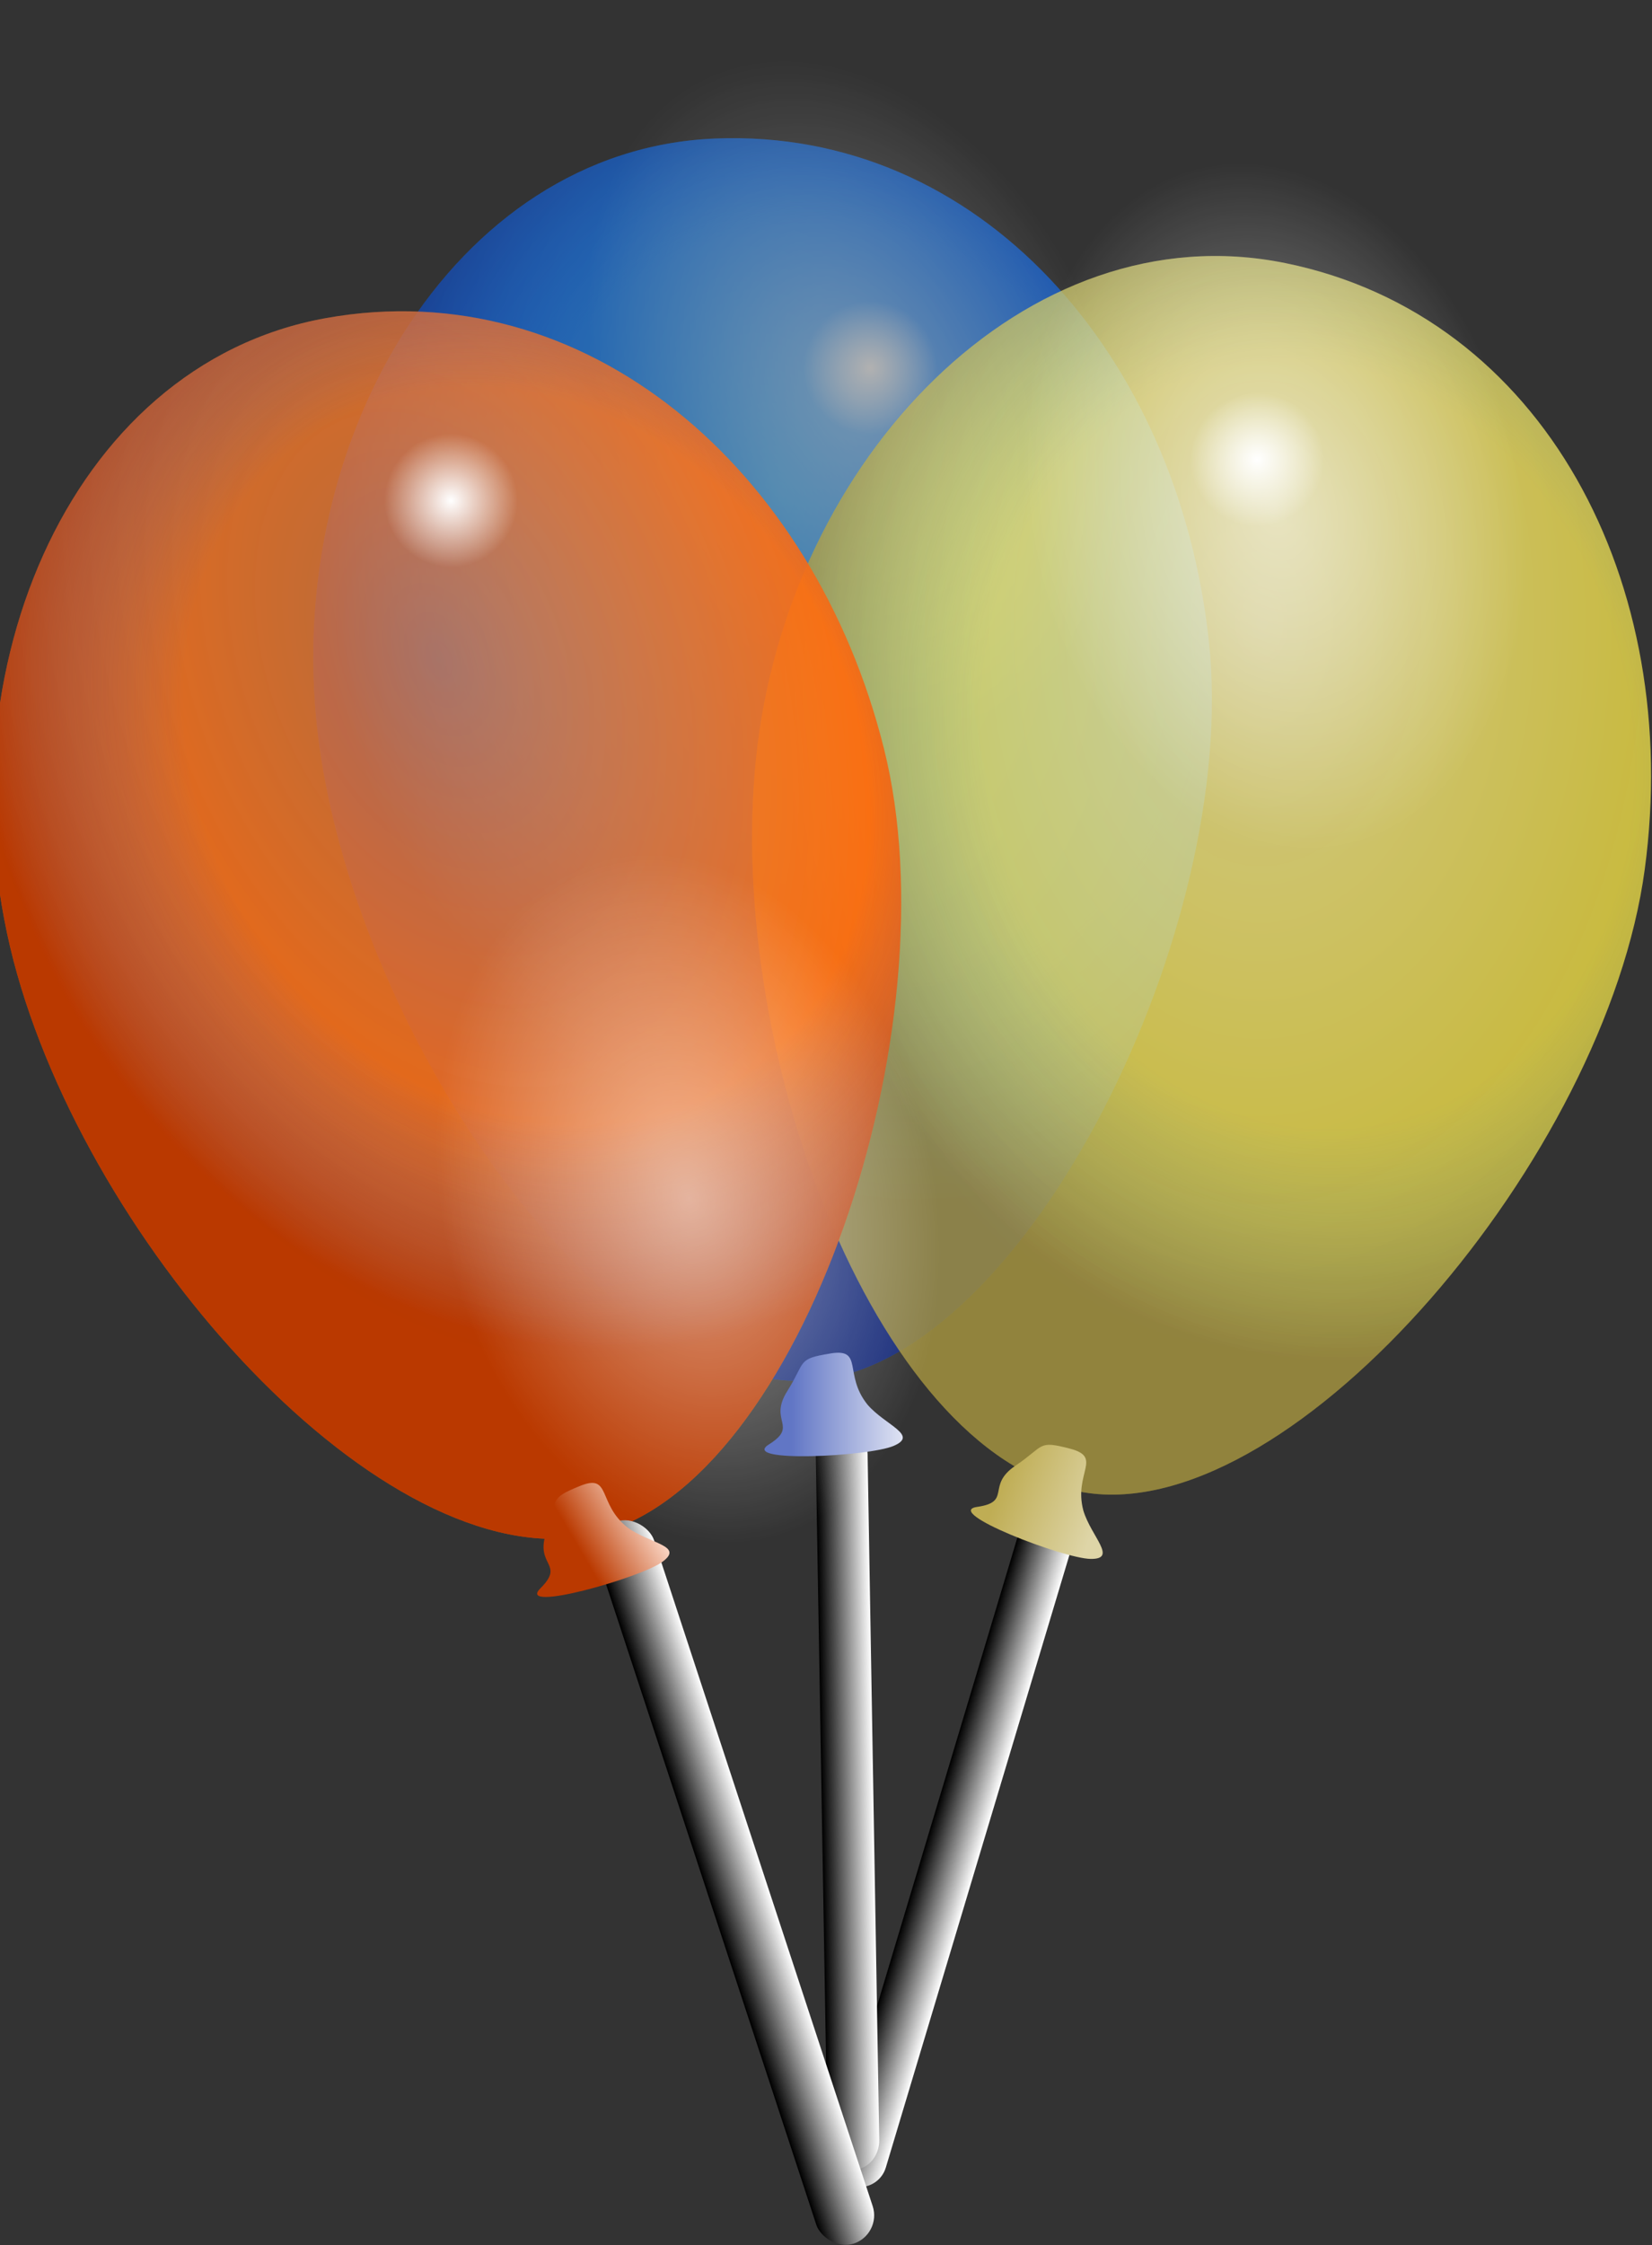 <?xml version="1.0" encoding="UTF-8" standalone="no"?>
<svg
   xmlns:dc="http://purl.org/dc/elements/1.1/"
   xmlns:cc="http://creativecommons.org/ns#"
   xmlns:rdf="http://www.w3.org/1999/02/22-rdf-syntax-ns#"
   xmlns:svg="http://www.w3.org/2000/svg"
   xmlns="http://www.w3.org/2000/svg"
   xmlns:xlink="http://www.w3.org/1999/xlink"
   xmlns:sodipodi="http://sodipodi.sourceforge.net/DTD/sodipodi-0.dtd"
   xmlns:inkscape="http://www.inkscape.org/namespaces/inkscape"
   width="102.79"
   height="139.635"
   version="1.0"
   id="svg339"
   sodipodi:docname="balloons.svg"
   inkscape:version="1.0.1 (3bc2e813f5, 2020-09-07)">
  <rect width="100%" height="100%" fill="#333333" stroke="none"/>
  <sodipodi:namedview
     pagecolor="#ffffff"
     bordercolor="#666666"
     borderopacity="1"
     objecttolerance="10"
     gridtolerance="10"
     guidetolerance="10"
     inkscape:pageopacity="0"
     inkscape:pageshadow="2"
     inkscape:window-width="640"
     inkscape:window-height="480"
     id="namedview341"
     showgrid="false"
     inkscape:current-layer="svg339"
     inkscape:snap-global="false"
     inkscape:document-rotation="0" />
  <defs
     id="defs171">
    <linearGradient
       inkscape:collect="always"
       id="linearGradient1806">
      <stop
         style="stop-color:#bfad54;stop-opacity:1"
         offset="0"
         id="stop1802" />
      <stop
         style="stop-color:#ded5a7;stop-opacity:1"
         offset="1"
         id="stop1804" />
    </linearGradient>
    <linearGradient
       inkscape:collect="always"
       id="linearGradient1798">
      <stop
         style="stop-color:#6176c5;stop-opacity:1"
         offset="0"
         id="stop1794" />
      <stop
         style="stop-color:#dfe3f3;stop-opacity:1"
         offset="1"
         id="stop1796" />
    </linearGradient>
    <linearGradient
       inkscape:collect="always"
       id="linearGradient1782">
      <stop
         style="stop-color:#ba3900;stop-opacity:1"
         offset="0"
         id="stop1778" />
      <stop
         style="stop-color:#ffe1d3;stop-opacity:1"
         offset="1"
         id="stop1780" />
    </linearGradient>
    <linearGradient
       inkscape:collect="always"
       id="linearGradient1772">
      <stop
         style="stop-color:#000000;stop-opacity:1"
         offset="0"
         id="stop1768" />
      <stop
         style="stop-color:#ffffff;stop-opacity:1"
         offset="1"
         id="stop1770" />
    </linearGradient>
    <linearGradient
       id="linearGradient1608">
      <stop
         offset="0"
         style="stop-color:#00575f;stop-opacity:0"
         id="stop1602" />
      <stop
         offset="0.622"
         style="stop-color:#0062ff;stop-opacity:0"
         id="stop1604" />
      <stop
         offset="1"
         style="stop-color:#811500;stop-opacity:0.549"
         id="stop1606" />
    </linearGradient>
    <linearGradient
       id="linearGradient1507">
      <stop
         offset="0"
         style="stop-color:#00575f;stop-opacity:0"
         id="stop1501" />
      <stop
         offset="0.622"
         style="stop-color:#0062ff;stop-opacity:0"
         id="stop1503" />
      <stop
         offset="1"
         style="stop-color:#0b0059;stop-opacity:0.285"
         id="stop1505" />
    </linearGradient>
    <linearGradient
       id="linearGradient1491">
      <stop
         id="stop1487"
         style="stop-color:#fff5a2;stop-opacity:0.769"
         offset="0" />
      <stop
         id="stop1489"
         style="stop-color:#ffe931;stop-opacity:0.726"
         offset="1" />
    </linearGradient>
    <linearGradient
       id="linearGradient1485">
      <stop
         id="stop1481"
         style="stop-color:#ff8b42;stop-opacity:0.624"
         offset="0" />
      <stop
         id="stop1483"
         style="stop-color:#ff6300;stop-opacity:1"
         offset="1" />
    </linearGradient>
    <linearGradient
       id="linearGradient1331">
      <stop
         id="stop1325"
         style="stop-color:#00575f;stop-opacity:0"
         offset="0" />
      <stop
         id="stop1327"
         style="stop-color:#0062ff;stop-opacity:0"
         offset="0.622" />
      <stop
         id="stop1329"
         style="stop-color:#0b0059;stop-opacity:0.548"
         offset="1" />
    </linearGradient>
    <linearGradient
       id="id02">
      <stop
         offset="0"
         style="stop-color:#525252;stop-opacity:1"
         id="stop23" />
      <stop
         offset="1"
         style="stop-color:#d9d9d9;stop-opacity:1"
         id="stop25" />
    </linearGradient>
    <linearGradient
       id="id03">
      <stop
         offset="0"
         style="stop-color:white;stop-opacity:1"
         id="stop42" />
      <stop
         offset="1"
         style="stop-color:white;stop-opacity:0"
         id="stop44" />
    </linearGradient>
    <linearGradient
       id="id04">
      <stop
         offset="0"
         style="stop-color:#34abff;stop-opacity:1"
         id="stop54" />
      <stop
         offset="1"
         style="stop-color:#0057ff;stop-opacity:1"
         id="stop56" />
    </linearGradient>
    <radialGradient
       inkscape:collect="always"
       xlink:href="#linearGradient1485"
       id="radialGradient1307"
       cx="-1266.16"
       cy="1688.06"
       fx="-1266.16"
       fy="1688.06"
       r="271.672"
       gradientTransform="matrix(0.998,-0.391,0.597,1.521,-2759.51,-1532.8)"
       gradientUnits="userSpaceOnUse" />
    <radialGradient
       inkscape:collect="always"
       xlink:href="#linearGradient1608"
       id="radialGradient1323"
       gradientUnits="userSpaceOnUse"
       gradientTransform="matrix(0.962,-0.62,0.74,1.149,-3009.51,-1163.84)"
       cx="-1267.42"
       cy="1710.59"
       fx="-1267.42"
       fy="1710.59"
       r="271.672" />
    <radialGradient
       inkscape:collect="always"
       xlink:href="#id03"
       id="radialGradient1407"
       gradientUnits="userSpaceOnUse"
       gradientTransform="matrix(0.42,0.057,-0.057,0.42,-3184.98,1297.64)"
       cx="457.1"
       cy="263.8"
       fx="457.143"
       fy="263.791"
       r="94.286" />
    <radialGradient
       inkscape:collect="always"
       xlink:href="#id04"
       id="radialGradient1431"
       gradientUnits="userSpaceOnUse"
       gradientTransform="matrix(1.042,-0.25,0.381,1.589,-730.166,-1686.84)"
       cx="-1266.16"
       cy="1688.06"
       fx="-1266.16"
       fy="1688.06"
       r="271.672" />
    <radialGradient
       inkscape:collect="always"
       xlink:href="#linearGradient1331"
       id="radialGradient1433"
       gradientUnits="userSpaceOnUse"
       gradientTransform="matrix(1.039,-0.481,0.575,1.24,-1028.67,-1355.89)"
       cx="-1267.42"
       cy="1710.59"
       fx="-1267.42"
       fy="1710.59"
       r="271.672" />
    <radialGradient
       inkscape:collect="always"
       xlink:href="#id03"
       id="radialGradient1439"
       gradientUnits="userSpaceOnUse"
       gradientTransform="matrix(0.409,0.114,-0.114,0.409,-1509.01,1076.64)"
       cx="457.1"
       cy="263.8"
       fx="457.143"
       fy="263.791"
       r="94.286" />
    <radialGradient
       inkscape:collect="always"
       xlink:href="#linearGradient1491"
       id="radialGradient1455"
       gradientUnits="userSpaceOnUse"
       gradientTransform="matrix(1.072,0.006,-0.009,1.634,711.353,-1519.6)"
       cx="-1266.16"
       cy="1688.06"
       fx="-1266.16"
       fy="1688.06"
       r="271.672" />
    <radialGradient
       inkscape:collect="always"
       xlink:href="#linearGradient1507"
       id="radialGradient1457"
       gradientUnits="userSpaceOnUse"
       gradientTransform="matrix(1.124,-0.22,0.262,1.341,342.543,-1269.38)"
       cx="-1267.42"
       cy="1710.59"
       fx="-1267.42"
       fy="1710.59"
       r="271.672" />
    <radialGradient
       inkscape:collect="always"
       xlink:href="#id03"
       id="radialGradient1463"
       gradientUnits="userSpaceOnUse"
       gradientTransform="matrix(0.37,0.208,-0.208,0.37,-778.293,940.731)"
       cx="457.1"
       cy="263.8"
       fx="457.143"
       fy="263.791"
       r="94.286" />
    <linearGradient
       inkscape:collect="always"
       xlink:href="#linearGradient1772"
       id="linearGradient1774"
       x1="30.858"
       y1="129.272"
       x2="33.742"
       y2="129.272"
       gradientUnits="userSpaceOnUse"
       gradientTransform="matrix(1.281,0,0,1.281,-34.432,-40.029)" />
    <linearGradient
       inkscape:collect="always"
       xlink:href="#linearGradient1782"
       id="linearGradient1784"
       x1="22.765"
       y1="122.008"
       x2="27.691"
       y2="119.124"
       gradientUnits="userSpaceOnUse"
       gradientTransform="matrix(0.897,0,0,0.897,16.822,-11.053)" />
    <linearGradient
       inkscape:collect="always"
       xlink:href="#linearGradient1798"
       id="linearGradient1800"
       x1="55.437"
       y1="97.457"
       x2="63.144"
       y2="97.457"
       gradientUnits="userSpaceOnUse"
       gradientTransform="matrix(0.897,0,0,0.897,-0.456,-0.046)" />
    <linearGradient
       inkscape:collect="always"
       xlink:href="#linearGradient1806"
       id="linearGradient1808"
       x1="70.064"
       y1="103.171"
       x2="76.709"
       y2="105.67"
       gradientUnits="userSpaceOnUse"
       gradientTransform="matrix(0.897,0,0,0.897,-0.547,-0.259)" />
    <linearGradient
       inkscape:collect="always"
       xlink:href="#linearGradient1772"
       id="linearGradient2363"
       gradientUnits="userSpaceOnUse"
       gradientTransform="matrix(1.118,0,0,1.253,14.705,-48.666)"
       x1="30.858"
       y1="129.272"
       x2="33.742"
       y2="129.272" />
    <linearGradient
       inkscape:collect="always"
       xlink:href="#linearGradient1772"
       id="linearGradient2367"
       gradientUnits="userSpaceOnUse"
       gradientTransform="matrix(1.183,0,0,1.183,51.594,-59.768)"
       x1="30.858"
       y1="129.272"
       x2="33.742"
       y2="129.272" />
    <radialGradient
       inkscape:collect="always"
       xlink:href="#id03"
       id="radialGradient2383"
       gradientUnits="userSpaceOnUse"
       gradientTransform="matrix(0.759,-0.361,0.511,1.075,-1989.57,869.358)"
       cx="480.1"
       cy="516.9"
       fx="480.134"
       fy="516.869"
       r="175.437" />
    <radialGradient
       inkscape:collect="always"
       xlink:href="#id03"
       id="radialGradient2385"
       gradientUnits="userSpaceOnUse"
       gradientTransform="matrix(0.823,-0.169,0.24,1.166,-1172.53,640.995)"
       cx="480.1"
       cy="516.9"
       fx="480.134"
       fy="516.869"
       r="175.437" />
    <radialGradient
       inkscape:collect="always"
       xlink:href="#id03"
       id="radialGradient2387"
       gradientUnits="userSpaceOnUse"
       gradientTransform="matrix(0.702,-0.462,0.655,0.994,-3689.44,1146.77)"
       cx="480.1"
       cy="516.9"
       fx="480.134"
       fy="516.869"
       r="175.437" />
  </defs>
  <rect
     style="color:#000000;clip-rule:nonzero;display:inline;overflow:visible;visibility:visible;opacity:1;isolation:auto;mix-blend-mode:normal;color-interpolation:sRGB;color-interpolation-filters:linearRGB;solid-color:#000000;solid-opacity:1;vector-effect:none;fill:url(#linearGradient2367);fill-opacity:1;fill-rule:nonzero;stroke:none;stroke-width:2.921;stroke-linecap:butt;stroke-linejoin:miter;stroke-miterlimit:4;stroke-dasharray:none;stroke-dashoffset:0;stroke-opacity:1;marker:none;marker-start:none;marker-mid:none;marker-end:none;color-rendering:auto;image-rendering:auto;shape-rendering:auto;text-rendering:auto;enable-background:accumulate"
     id="rect2365"
     width="3.412"
     height="43.673"
     x="88.102"
     y="71.337"
     ry="1.706"
     transform="rotate(16.691)" />
  <rect
     transform="matrix(1,-0.029,0.017,1,0,0)"
     ry="1.807"
     y="90.17"
     x="49.196"
     height="46.248"
     width="3.223"
     id="rect2361"
     style="color:#000000;clip-rule:nonzero;display:inline;overflow:visible;visibility:visible;opacity:1;isolation:auto;mix-blend-mode:normal;color-interpolation:sRGB;color-interpolation-filters:linearRGB;solid-color:#000000;solid-opacity:1;vector-effect:none;fill:url(#linearGradient2363);fill-opacity:1;fill-rule:nonzero;stroke:none;stroke-width:2.921;stroke-linecap:butt;stroke-linejoin:miter;stroke-miterlimit:4;stroke-dasharray:none;stroke-dashoffset:0;stroke-opacity:1;marker:none;marker-start:none;marker-mid:none;marker-end:none;color-rendering:auto;image-rendering:auto;shape-rendering:auto;text-rendering:auto;enable-background:accumulate" />
  <g
     id="g1528"
     style="opacity:0.62;stroke-width:1.115"
     transform="matrix(0.104,0,0,0.104,194.767,-105.726)">
    <path
       style="fill:url(#radialGradient1431);fill-opacity:1;fill-rule:evenodd;stroke:none;stroke-width:1.115px;stroke-linecap:butt;stroke-linejoin:miter;stroke-opacity:1"
       d="m -1383.34,1841.82 c 124.61,-13.57 252.34,-269.84 233.85,-441.55 -18.48,-171.71 -137.44,-307.11 -295.25,-300.83 -157.81,6.27 -261.55,184.5 -236.97,362.92 24.59,178.42 173.76,393.03 298.37,379.46 z"
       id="path1419"
       inkscape:connector-curvature="0"
       sodipodi:nodetypes="zzzzz" />
    <path
       sodipodi:nodetypes="zzzzz"
       inkscape:connector-curvature="0"
       id="path1421"
       d="m -1383.34,1841.82 c 124.61,-13.57 252.34,-269.84 233.85,-441.55 -18.48,-171.71 -137.44,-307.11 -295.25,-300.83 -157.81,6.27 -261.55,184.5 -236.97,362.92 24.59,178.42 173.76,393.03 298.37,379.46 z"
       style="fill:url(#radialGradient1433);fill-opacity:1;fill-rule:evenodd;stroke:none;stroke-width:1.115px;stroke-linecap:butt;stroke-linejoin:miter;stroke-opacity:1" />
    <path
       inkscape:connector-curvature="0"
       id="path1423"
       d="m -1217.43,1169.3 c 55.21,116.15 33.47,241.85 -48.44,280.8 -81.91,38.93 -193.11,-23.57 -248.32,-139.72 -55.21,-116.14 -33.52,-241.94 48.4,-280.89 81.91,-38.928 193.16,23.66 248.36,139.81 z"
       style="opacity:0.53;fill:url(#radialGradient2383);stroke-width:0.702;stroke-linecap:round;stroke-linejoin:round" />
    <path
       style="fill:url(#radialGradient1439);stroke-width:0.298;stroke-linecap:round;stroke-linejoin:round"
       d="m -1313.75,1247.28 c -5.93,21.3 -27.99,33.73 -49.27,27.79 -21.26,-5.93 -33.69,-27.98 -27.76,-49.27 5.94,-21.29 28,-33.72 49.25,-27.8 21.29,5.94 33.72,27.99 27.78,49.28 z"
       id="path1425"
       inkscape:connector-curvature="0" />
  </g>
  <use
     height="100%"
     width="100%"
     transform="matrix(0.097,0.036,-0.036,0.097,237.005,-7.543)"
     id="use1427"
     xlink:href="#path1423"
     y="0"
     x="0"
     style="stroke-width:1.115" />
  <g
     id="g1690"
     transform="matrix(0.104,0,0,0.104,147.275,-89.288)"
     style="stroke-width:1.115">
    <path
       sodipodi:nodetypes="zzzzz"
       inkscape:connector-curvature="0"
       id="path1443"
       d="m -764.486,1751.5 c 124.254,16.54 309.413,-201.88 332.404,-373.05 23,-171.16 -60.231,-331.01 -214.988,-362.56 -154.756,-31.545 -298.013,116.81 -316.683,295.94 -18.67,179.13 75.014,423.13 199.267,439.67 z"
       style="fill:url(#radialGradient1455);fill-opacity:1;fill-rule:evenodd;stroke:none;stroke-width:1.115px;stroke-linecap:butt;stroke-linejoin:miter;stroke-opacity:1" />
    <path
       style="fill:url(#radialGradient1457);fill-opacity:1;fill-rule:evenodd;stroke:none;stroke-width:1.115px;stroke-linecap:butt;stroke-linejoin:miter;stroke-opacity:1"
       d="m -764.486,1751.5 c 124.254,16.54 309.413,-201.88 332.404,-373.05 23,-171.16 -60.231,-331.01 -214.988,-362.56 -154.756,-31.545 -298.013,116.81 -316.683,295.94 -18.67,179.13 75.014,423.13 199.267,439.67 z"
       id="path1445"
       inkscape:connector-curvature="0"
       sodipodi:nodetypes="zzzzz" />
    <path
       style="opacity:0.53;fill:url(#radialGradient2385);stroke-width:0.702;stroke-linecap:round;stroke-linejoin:round"
       d="m -494.191,1116.43 c 25.913,125.97 -25.174,242.86 -114.012,261.15 -88.835,18.28 -181.921,-68.95 -207.837,-194.91 -25.917,-125.96 25.147,-242.956 113.985,-261.25 88.835,-18.28 181.948,69.045 207.864,195.01 z"
       id="path1447"
       inkscape:connector-curvature="0" />
    <path
       inkscape:connector-curvature="0"
       id="path1449"
       d="m -629.353,1153.03 c -10.841,19.26 -35.227,26.08 -54.479,15.24 -19.229,-10.83 -26.047,-35.22 -15.209,-54.47 10.85,-19.26 35.232,-26.07 54.455,-15.26 19.262,10.85 26.074,35.22 15.233,54.49 z"
       style="fill:url(#radialGradient1463);stroke-width:0.298;stroke-linecap:round;stroke-linejoin:round" />
    <use
       height="100%"
       width="100%"
       transform="rotate(20.175,-1835.9,1409.79)"
       id="use1451"
       xlink:href="#path1447"
       y="0"
       x="0"
       style="stroke-width:1.115" />
  </g>
  <g
     id="g1717"
     transform="matrix(0.104,0,0,0.104,340.893,-118.056)"
     style="stroke-width:1.115">
    <path
       sodipodi:nodetypes="zzzzz"
       inkscape:connector-curvature="0"
       id="path1299"
       d="m -2919.73,2052.23 c 121.55,-30.63 212.71,-302.07 170.71,-469.59 -41.99,-167.52 -178.48,-285.21 -333.92,-257.23 -155.44,27.98 -233.61,218.82 -184.65,392.14 48.96,173.32 226.31,365.31 347.86,334.68 z"
       style="fill:url(#radialGradient1307);fill-opacity:1;fill-rule:evenodd;stroke:none;stroke-width:1.115px;stroke-linecap:butt;stroke-linejoin:miter;stroke-opacity:1" />
    <path
       style="fill:url(#radialGradient1323);fill-opacity:1;fill-rule:evenodd;stroke:none;stroke-width:1.115px;stroke-linecap:butt;stroke-linejoin:miter;stroke-opacity:1"
       d="m -2919.73,2052.23 c 121.55,-30.63 212.71,-302.07 170.71,-469.59 -41.99,-167.52 -178.48,-285.21 -333.92,-257.23 -155.44,27.98 -233.61,218.82 -184.65,392.14 48.96,173.32 226.31,365.31 347.86,334.68 z"
       id="path1321"
       inkscape:connector-curvature="0"
       sodipodi:nodetypes="zzzzz" />
    <path
       inkscape:connector-curvature="0"
       id="use1181"
       d="m -2968.04,1439.71 c -2.94,21.91 -23.07,37.27 -44.97,34.32 -21.87,-2.94 -37.23,-23.07 -34.29,-44.97 2.95,-21.91 23.08,-37.26 44.94,-34.33 21.91,2.95 37.26,23.07 34.32,44.98 z"
       style="fill:url(#radialGradient1407);stroke-width:0.298;stroke-linecap:round;stroke-linejoin:round" />
    <use
       height="100%"
       width="100%"
       transform="rotate(20.175,-4101.25,2061.61)"
       id="use1185"
       xlink:href="#path187"
       y="0"
       x="0"
       style="stroke-width:1.115" />
    <path
       style="opacity:0.53;fill:url(#radialGradient2387);stroke-width:0.702;stroke-linecap:round;stroke-linejoin:round"
       d="m -2883.3,1337.35 c 70.7,107.43 66.51,234.93 -9.25,284.8 -75.76,49.86 -194.52,3.29 -265.22,-104.13 -70.7,-107.42 -66.57,-235.01 9.19,-284.88 75.76,-49.87 194.58,-3.21 265.28,104.21 z"
       id="path187"
       inkscape:connector-curvature="0" />
  </g>
  <rect
     style="color:#000000;clip-rule:nonzero;display:inline;overflow:visible;visibility:visible;opacity:1;isolation:auto;mix-blend-mode:normal;color-interpolation:sRGB;color-interpolation-filters:linearRGB;solid-color:#000000;solid-opacity:1;vector-effect:none;fill:url(#linearGradient1774);fill-opacity:1;fill-rule:nonzero;stroke:none;stroke-width:2.921;stroke-linecap:butt;stroke-linejoin:miter;stroke-miterlimit:4;stroke-dasharray:none;stroke-dashoffset:0;stroke-opacity:1;marker:none;marker-start:none;marker-mid:none;marker-end:none;color-rendering:auto;image-rendering:auto;shape-rendering:auto;text-rendering:auto;enable-background:accumulate"
     id="rect1766"
     width="3.693"
     height="47.272"
     x="5.084"
     y="101.878"
     ry="1.847"
     transform="rotate(-18.18)" />
  <path
     style="fill:url(#linearGradient1784);fill-opacity:1;fill-rule:evenodd;stroke:none;stroke-width:1px;stroke-linecap:butt;stroke-linejoin:miter;stroke-opacity:1"
     d="m 36.083,92.422 c 1.967,-0.801 1.066,1.089 2.969,2.587 1.372,1.006 3.537,1.125 2.165,2.13 -1.372,1.006 -9.144,3.201 -7.59,1.646 1.554,-1.555 -0.366,-1.372 0.366,-3.475 0.732,-2.103 0.123,-2.087 2.09,-2.888 z"
     id="path1776"
     inkscape:connector-curvature="0"
     sodipodi:nodetypes="zcccsz" />
  <path
     sodipodi:nodetypes="zcccsz"
     inkscape:connector-curvature="0"
     id="path1786"
     d="m 51.665,84.179 c 2.097,-0.34 0.795,1.301 2.314,3.186 1.111,1.288 3.195,1.888 1.633,2.56 -1.562,0.674 -9.629,1.072 -7.766,-0.09 1.863,-1.168 -0.049,-1.42 1.135,-3.306 1.184,-1.886 0.587,-2.006 2.684,-2.347 z"
     style="fill:url(#linearGradient1800);fill-opacity:1;fill-rule:evenodd;stroke:none;stroke-width:1px;stroke-linecap:butt;stroke-linejoin:miter;stroke-opacity:1" />
  <path
     style="fill:url(#linearGradient1808);fill-opacity:1;fill-rule:evenodd;stroke:none;stroke-width:1px;stroke-linecap:butt;stroke-linejoin:miter;stroke-opacity:1"
     d="m 66.587,90.104 c 2.054,0.541 0.199,1.511 0.822,3.852 0.493,1.628 2.154,3.021 0.454,3.002 -1.701,-0.02 -9.236,-2.927 -7.06,-3.236 2.177,-0.311 0.531,-1.317 2.378,-2.561 1.847,-1.242 1.351,-1.595 3.405,-1.057 z"
     id="path1790"
     inkscape:connector-curvature="0"
     sodipodi:nodetypes="zcccsz" />
</svg>
